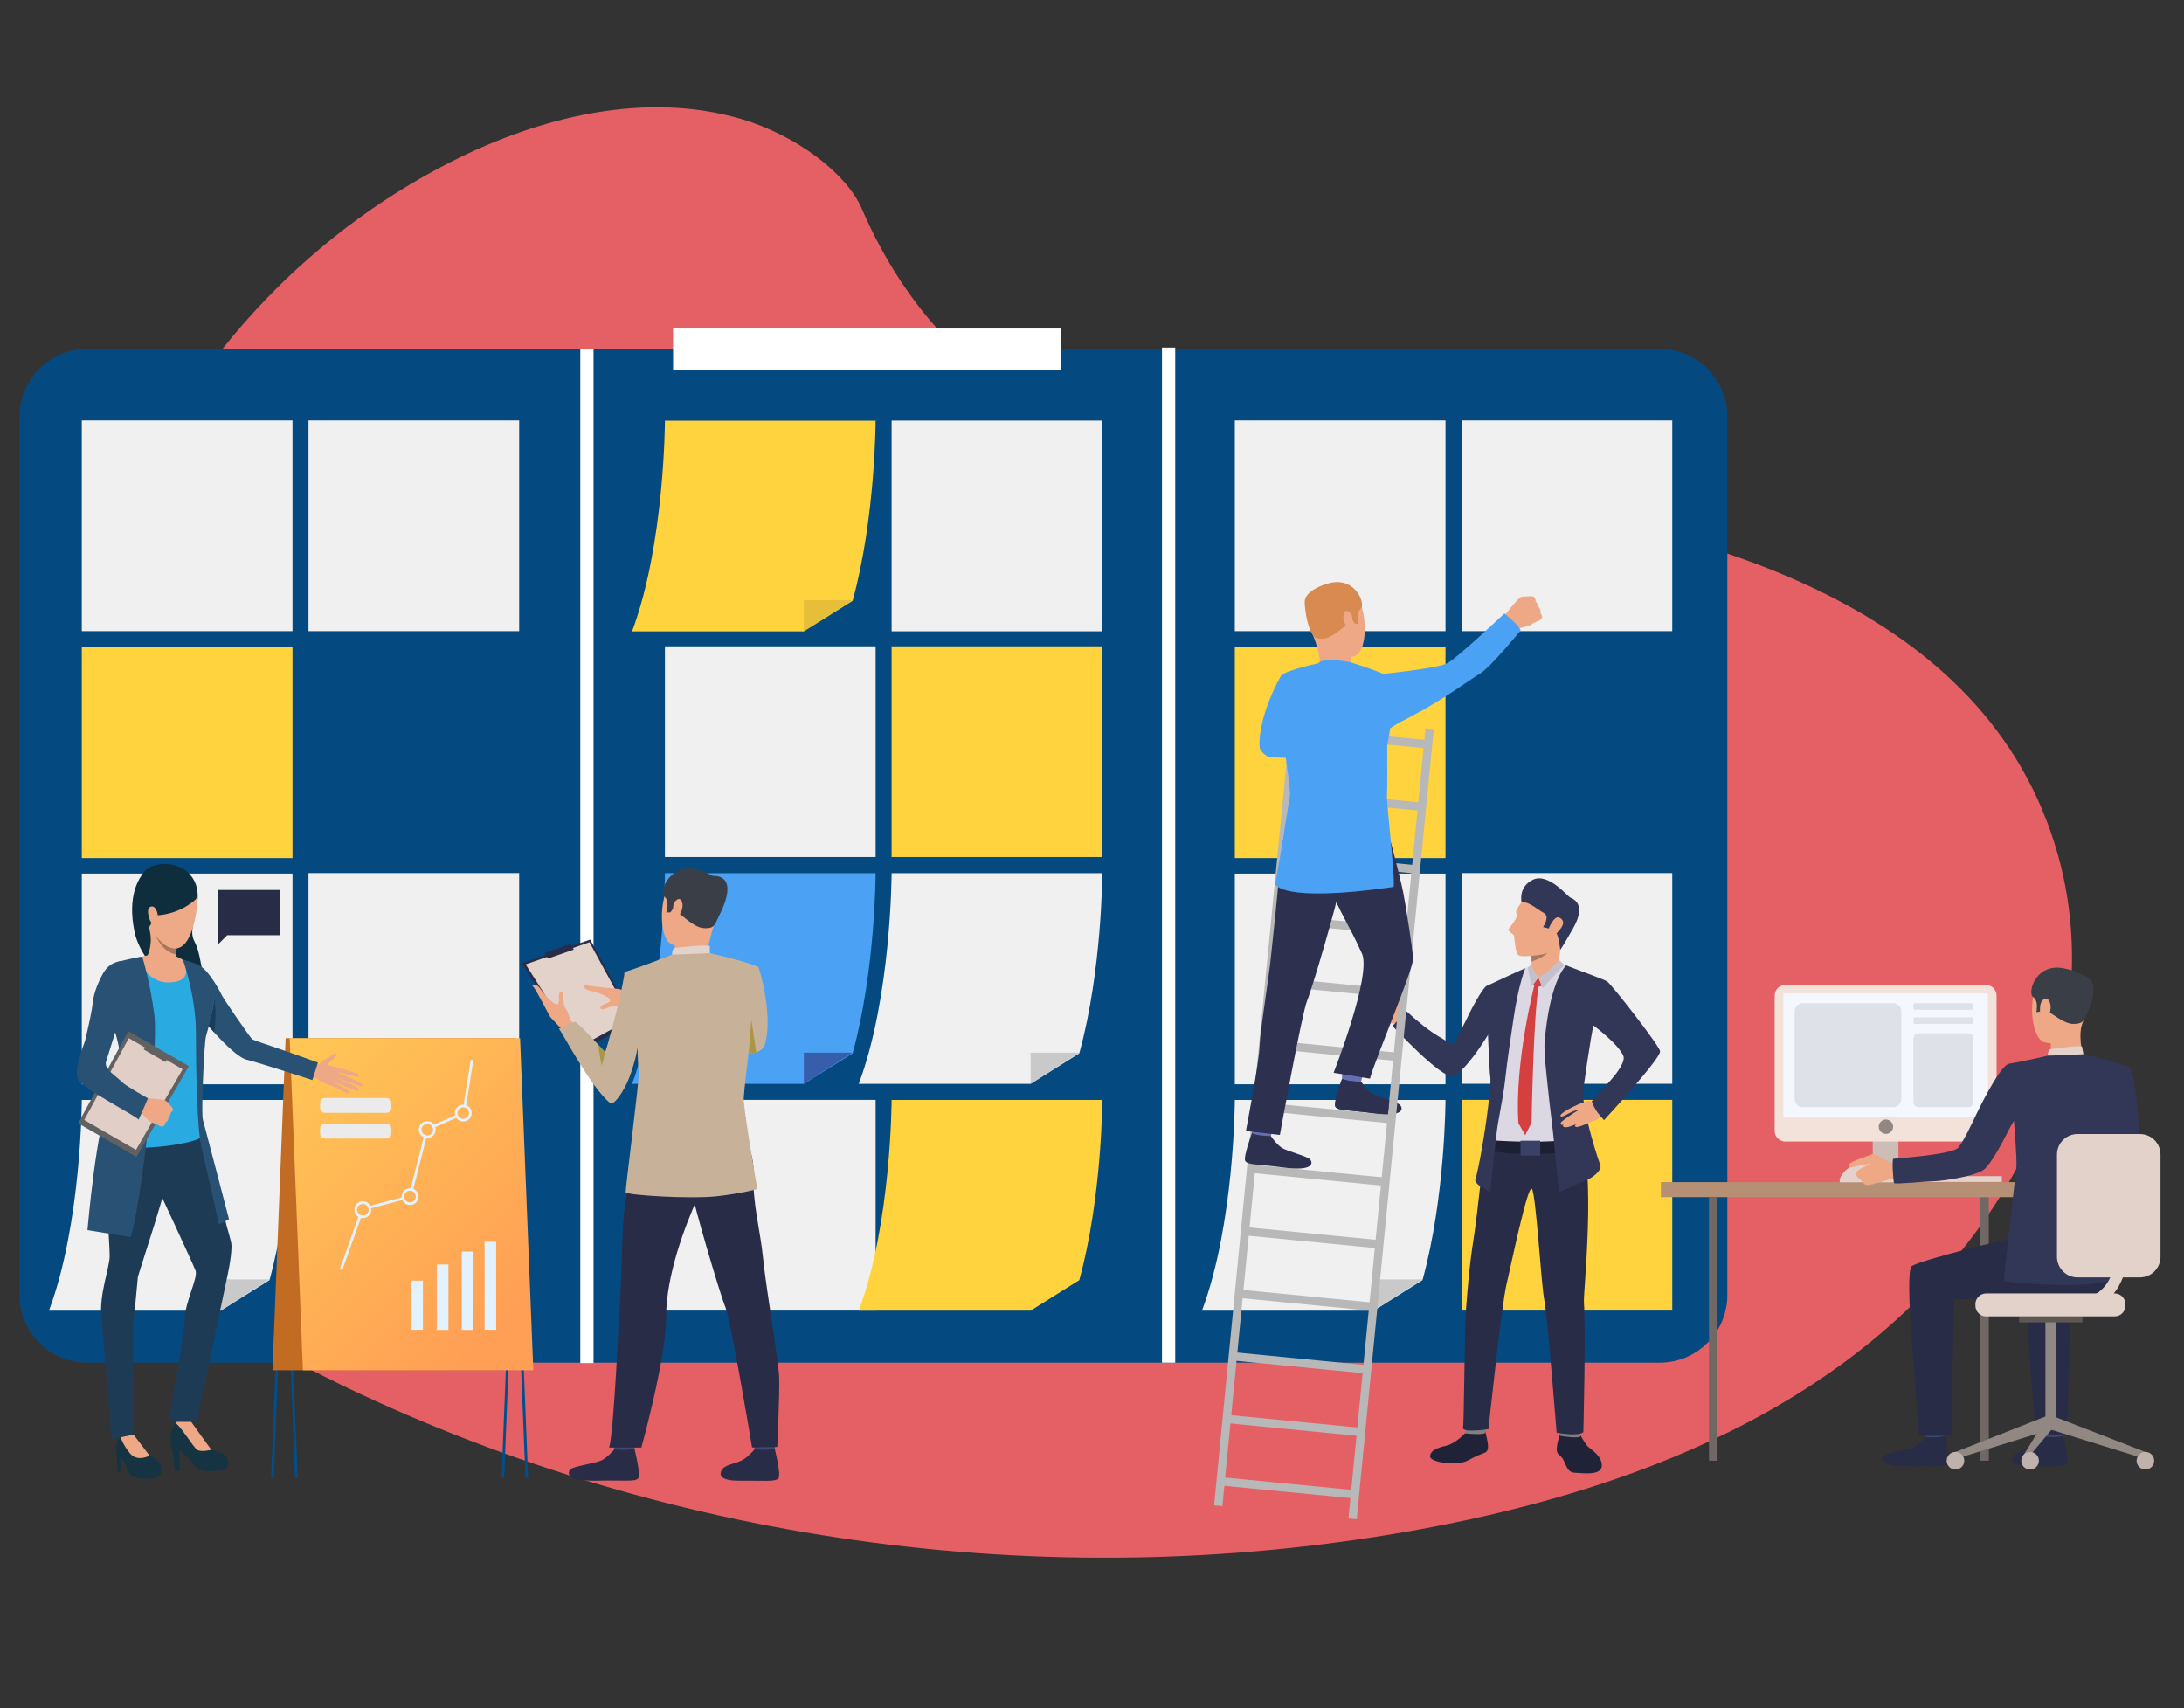 <svg enable-background="new 0 0 2704.5 2115" viewBox="0 0 2704.5 2115" xmlns="http://www.w3.org/2000/svg" xmlns:xlink="http://www.w3.org/1999/xlink"><rect x="0" y="0" width="2704.5" height="2115" fill="#333333" stroke="none"/><linearGradient id="a" gradientUnits="userSpaceOnUse" x1="636.773" x2="251.701" y1="1618.326" y2="1233.254"><stop offset="0" stop-color="#ff9f55"/><stop offset="1" stop-color="#ffd255"/></linearGradient><path d="m1067.2 258.4c53.5 124.3 147.2 228.6 277.5 270.3 146.1 46.8 308.7 65.1 461.7 84.8 304.9 39.2 653.4 135.7 741.4 442.9 41.3 144.2 9.3 299.2-72.1 427.1-156.1 245.1-433.6 357.1-708.9 408.6-452 84.5-929.4 22-1340.3-175.4-143.1-68.8-286.3-162.6-346.3-308.1-52.8-128.1-32-273.4-10.4-410.8 18.7-119.2 37.7-239.4 82-352.1 74.8-190.3 222.8-352.3 407-445.5 110.6-56 240.5-87.5 358.7-53 69 20.3 131.1 67.9 149.7 111.2" fill="#e46064"/><path d="m2055.2 1687.3h-1947.2c-46.3 0-83.8-37.5-83.8-83.8v-1087.6c0-46.3 37.5-83.8 83.8-83.8h1947.2c46.3 0 83.8 37.5 83.8 83.8v1087.6c0 46.3-37.5 83.8-83.8 83.8z" fill="#044a80"/><path d="m101.3 801.6h260.9v260.9h-260.9z" fill="#ffd33d"/><path d="m101.3 520.6h260.9v260.9h-260.9zm280.7 0h260.9v260.9h-260.9zm441.4 279.7h260.9v260.9h-260.9z" fill="#f0f0f0"/><path d="m1104.1 800.3h260.9v260.9h-260.9z" fill="#ffd33d"/><path d="m382 1081.1h260.9v260.9h-260.9z" fill="#f0f0f0"/><path d="m382 1361.9h260.9v260.9h-260.9z" fill="#ffdf69"/><path d="m823.4 1361.9h260.9v260.9h-260.9zm-722.1-280.2h260.9v260.9h-260.9z" fill="#f0f0f0"/><path d="m1365 1361.9s-.2 120.8-28.5 223.2l-60.3 37.8h-212.8c40.4-107.6 40.7-260.9 40.7-260.9h260.9z" fill="#ffd33d"/><path d="m1276.2 1622.8v-38.6h60.4z" fill="#ffd33d" opacity=".1"/><path d="m1084.3 1081.1s-.2 120.8-28.5 223.2l-60.3 37.8h-212.8c40.4-107.6 40.7-260.9 40.7-260.9h260.9z" fill="#4ba2f4"/><path d="m995.4 1342v-38.6h60.4z" fill="#375eab"/><path d="m1104.1 520.8h260.9v260.9h-260.9z" fill="#f0f0f0"/><path d="m1084.3 520.8s-.2 120.8-28.5 223.2l-60.3 37.8h-212.8c40.4-107.6 40.7-260.9 40.7-260.9h260.9z" fill="#ffd33d"/><path d="m995.4 781.7v-38.6h60.4z" opacity=".1"/><path d="m362.2 1361.9s-.2 120.8-28.5 223.2l-60.3 37.8h-212.8c40.4-107.6 40.7-260.9 40.7-260.9h260.9z" fill="#f0f0f0"/><path d="m273.4 1622.8v-38.6h60.3z" fill="#c9c9c9"/><path d="m1529.1 801.6h260.9v260.9h-260.9z" fill="#ffd33d"/><path d="m1529.1 520.6h260.9v260.9h-260.9zm280.8 0h260.9v260.9h-260.9zm0 560.5h260.9v260.9h-260.9z" fill="#f0f0f0"/><path d="m1809.9 1361.9h260.9v260.9h-260.9z" fill="#ffd33d"/><path d="m1529.1 1081.7h260.9v260.9h-260.9zm260.9 280.2s-.2 120.8-28.5 223.2l-60.3 37.8h-212.8c40.4-107.6 40.7-260.9 40.7-260.9h260.9z" fill="#f0f0f0"/><path d="m1701.2 1622.8v-38.6h60.3z" fill="#c9c9c9"/><path d="m1365 1081.1s-.2 120.8-28.5 223.2l-60.3 37.8h-212.8c40.4-107.6 40.7-260.9 40.7-260.9h260.9z" fill="#f0f0f0"/><path d="m1276.2 1342v-38.6h60.4z" fill="#c9c9c9"/><path d="m718.6 431.9h16.4v1255.9h-16.4zm720.3-1.5h16.4v1256.9h-16.4zm-605.4-23.6h480.7v51h-480.7z" fill="#fff"/><path d="m1745.4 1256.6s-8.1-3.2-8.7-8.4c-.5-4.4-4.1-9.8-5.2-11.4-1.5-2.2-3.7-10.7-6.3-8.9s3 14.2 3.7 17-10.4-3.2-13.2-2.6c-2.8.5-10.3 20-2.3 23.2s18.4 1.2 19.7 2c1.3.9 5.8 2.6 5.8 2.6z" fill="#eea886"/><path d="m1956.4 1775.9s5.6 10.4 9.3 14.6c3.7 4.1 17.8 11.6 17.9 23.9.1 13.3-23.8 9.6-33.2 9.2-9.3-.5-10.1-7.6-14-15.2s-7.9-6.3-8.6-12.4 3.8-20.1 3.8-20.1zm-142.3-1.2s-11.5 12.7-23.2 15.4-19.9 6.1-20 13.4 33.6 12.1 47 4.8c20-11 22-7.7 24.2-13.2s-2.7-20.2-2.5-22c.3-2.2-25.5 1.6-25.5 1.6z" fill="#202338"/><path d="m1815.4 1768.6s-1.5 6-1.3 6.1 26.3 3.2 25.6-1.6c-.6-3.9-1.6-8.1-1.6-8.1zm116.6 3.2s-1.1 5.7-.9 5.8 26.5 4.8 26.3.1c-.1-3.8-2.4-8.1-2.4-8.1z" fill="#81807e"/><path d="m1839.2 1411.2s-9.5 91.4-14.4 122.7c-5.8 36.6-7.7 66.8-9.3 85.8-2 23.8-2.4 141-3.8 148s31.5 1.9 31.5 1.9 16.2-153.1 22.2-178.5c5.6-23.6 26.5-125.3 31.6-118.9 5.1 6.5 11.5 118.7 15.3 137.3s15.3 164.5 15.3 164.5 26.2 5.2 33.1-.7c0 0 3.2-125.7.7-160.6-.9-13.3 15.7-159.6-5.6-218.5-11.4-31.1-116.6 17-116.6 17z" fill="#292c47"/><path d="m2015.1 1311c5.5 15.1-45.1 52.9-38.8 54 6.3 1.2 6 13.1 6 13.1s47.7-41.5 46.7-53.8c-.5-6.8-37.9-105.6-43.6-109.6-3.9-2.8-28.3-12.6-41-17.4-5.9-2.2-10.3-3.8-11.2-3.8-2.9-.2-38.6 3.2-38.6 3.2s-5.1 1.8-10.4 4.2c-8.9 4.1-22.9 10.5-32.9 15.3-3.2 1.5-7.3 3.6-10.6 5.4.4 12.1 1.1 25.1 2.2 39.1 0 0 1.9 30.4 2 61.1 1.6 7 1.3 23.1 1.3 23.1.4 15.3-1.3 31-1.7 39.8-.7 13.8-2.6 33.5-2.6 33.5l17.4 7.1 76.1-.7 23.8-6.4s-1.4-61.2-1.1-79c.3-17.1 3.9-61.6 4.6-64.2.1 0 25.7-37.1 52.4 36z" fill="#dbd8e3"/><path d="m1844.3 1411.7s52.3 4.5 98 0v15s-68.2 6.5-100.3-2.9z" fill="#1d2033"/><path d="m1839.9 1221.4c.4 12.3 1 25.6 2 39.8 0 0 1 34.6 3 67.4.7 4.7 1 9.5.6 14.4-.5 6.4-1.2 13.4-2 20.7v.3c-.2 1.7-.4 3.5-.6 5.2v.1c-4.4 36.6-12 78.5-15.9 91.2-.8 2.7 2 5.1 4.1 7l14.3 9s5.9-54.3 7.8-72.7c1.9-17.8 7.8-41.6 10.4-64.8 3.3-29.5 7.8-58.3 10.3-75.5 6.4-44.6 14.9-64.6 14.9-64.6-4 1.3-48.9 22.5-48.9 22.5zm170.2 85.7c6.2 13.6-39.3 55.1-38.8 56.5 3.1 8.2 14.9 23.1 14.9 23.1s70.4-75.7 69.5-85c-.7-6.8-59.7-82.2-65.4-86.3-3.3-2.4-27.7-11-39.7-15.7-2.2-.9-9.3-3.6-11.3-4.3-2.5 2.8-20.4 22-26.6 95-1 12.3 2.2 38.3 4.4 59.6 2.3 22.7 4.9 40.4 6.8 59.4 3.7 37.4 6.4 67.1 6.4 67.1l37.2-16.6c6-3 16.4-10.9 14.2-17.2-8.6-24.1-21.5-69.7-21.5-90.9 0 0 9.8-70.6 13.1-82 .2.2 29.9 22.1 36.8 37.3z" fill="#323657"/><path d="m1929.9 1197.3s.2-12.3 5-37.1c1.3-6.6-38.6 17.5-38.6 17.5s.1 2.3.2 5.5c0 1.7.1 3.5.1 5.4v2c0 1.8-.1 3.4-.3 4.9-.1 1.5-1 4.1-1.3 4.8-1.7 3.7 21.5 6.6 34.9-3z" fill="#eea987"/><path d="m1905.1 1210.2-6.6 8.9s3.9 5.2 10.7 1.4z" fill="#d44040"/><path d="m1900.2 1219.4s-25 96.4-19.9 171.4l8.4 14.8 7.9-15.5s2.2-134.2 9-170.9z" fill="#d44040"/><path d="m1898 1201.9 7.1 8.3s11.3-2.2 14.7-8.1c3.3-6-21.8-.2-21.8-.2z" fill="#eea987"/><path d="m1896.4 1194.7s.8 6.3 8.7 15.5l-8.6 11.5-4.6-23.9z" fill="#c4c1cc"/><path d="m1930.6 1188.7s-14 17-25.5 21.5l5.3 13.2 26.7-28.7z" fill="#c4c1cc"/><path d="m1724.3 1270.3s60.5 65.7 74.8 62.2c6.6-1.6 16.6-13 24.9-23.7 2.7-3.5 5.4-7.2 7.9-10.9 10.1-14.6 18.1-28.7 18.1-28.7s30-35.1 5.9-50.8c0 0-10.1-1-15.9 3.2-5.3 3.9-18.3 28.6-20.4 33.2s-18.4 36.9-20 37.8c-1.5 1-17.6-8.7-26.2-14.5-13.9-9.3-31.3-25.6-31.3-25.6z" fill="#323657"/><path d="m1882.8 1412.5h24.4v18.5h-24.4z" fill="#3a4066" transform="matrix(-1 0 0 -1 3790.07 2843.46)"/><path d="m1896.6 1188.6v2c22.8-7.6 27.2-19.1 27.2-19.1-7.1 5-27.2 11.7-27.2 11.7z" fill="#a77860"/><path d="m1979.6 1363.4s-2.2 1.8-4.4 1.8c-3.9 0-8.4-4.3-12.6-.4-4.1 3.9 4.6 20.4 7.7 22.4 3.1 1.9 10.2-1.5 17.8-10.7 7.6-9.3-8.5-13.1-8.5-13.1z" fill="#eea886"/><path d="m1964.2 1363.7s-8 2.7-16.5 6.9c-7.5 3.6-16.2 9.2-15.3 11.1 1.4 2.9 8-2.5 15.6-5.6 7-2.9 6.1-1.1 6.1-1.1s.2-.5-6.8 4.1c-7.6 5-15.5 10.6-14.8 12.2.9 1.9 1.1 2.1 4.2.8-1.6 1.2-1.5 1.8-1.1 2.5 2.2 3.7 14.5-1.8 19.3-4.1-3.7 1.7-6.3 3.4-3.5 4.8 3.2 1.6 20.2-7 26.6-9.5 7-2.9-13.8-22.1-13.8-22.1z" fill="#eea886"/><path d="m1971.4 1363.7s1.7 10.1 14.9 23.1c0 0 30.3-33.4 35.7-39.6l-23.7-13.7z" fill="#323657"/><path d="m1886.7 1114.3s-12.3 13.7-8.6 17.2c3 2.9-8.3 16.5-9.9 18.8s5.3 5.9 6.4 7.9c1.2 2 1 23.1 6.8 25.2 5.9 2 35.2-.9 44.4-6.8s23.5-39.1 22.1-54.9c-1.3-15.9-39.6-31.4-61.2-7.4z" fill="#eea886"/><path d="m1884.2 1117.3s-4.6-19.1 14.2-28 42.6 20.3 45.7 21.9 21.4 7.3 4.2 37.8c-14.8 26.1-16.2 27-16.2 27s-2.1-17.7-5-21c-4.4-5.1-16.3-7-16.3-7s9.1-13.4.9-17.6-17.9-14.3-27.5-13.1z" fill="#323657"/><path d="m1922.1 1141.7c1.3-1.8 5.8-10 12.1-3.1s-9.8 20.4-11.2 20.3c-1.3 0-11.4-1.6-.9-17.2z" fill="#eea886"/><path d="m1689.1 1324.8s-3.7 14.4-4.2 16.5c-.5 2.2-23-3.8-23-3.8v-17.6c.1 0 24.6 2.5 27.2 4.9z" fill="#666fb3"/><path d="m1685.4 1339.5s6.3 9.6 12.9 14.2 32.1 10.5 35.8 14.9c2.7 3.2 6.4 15.3-34.5 9.7-29.1-3.9-43.4-2.9-46-8s8.3-34.4 8.3-34.4 6.3 3.4 23.5 3.6z" fill="#2d314f"/><g fill="#b8b8b8"><path d="m1231.2 1385.6h983.2v10.3h-983.2z" transform="matrix(.097 -.995 .995 .097 171.735 2970.825)"/><path d="m1064.8 1369.5h983.2v10.3h-983.2z" transform="matrix(.097 -.995 .995 .097 37.518 2790.623)"/><path d="m1680.1 829h10.3v167.2h-10.3z" transform="matrix(.097 -.995 .995 .097 614.315 2501.933)"/><path d="m1672.6 906.4h10.3v167.2h-10.3z" transform="matrix(.097 -.995 .995 .097 530.376 2564.267)"/><path d="m1665.1 983.7h10.3v167.2h-10.3z" transform="matrix(.097 -.995 .995 .097 446.717 2626.799)"/><path d="m1657.6 1061.1h10.3v167.2h-10.3z" transform="matrix(.097 -.995 .995 .097 362.916 2689.233)"/><path d="m1650.1 1138.5h10.3v167.2h-10.3z" transform="matrix(.097 -.995 .995 .097 278.955 2751.522)"/><path d="m1642.6 1215.9h10.3v167.2h-10.3z" transform="matrix(.097 -.995 .995 .097 195.317 2814.101)"/><path d="m1635.1 1293.2h10.3v167.2h-10.3z" transform="matrix(.097 -.995 .995 .097 111.359 2876.374)"/><path d="m1627.6 1370.6h10.3v167.2h-10.3z" transform="matrix(.097 -.995 .995 .097 27.585 2938.828)"/><path d="m1620.1 1448h10.3v167.2h-10.3z" transform="matrix(.097 -.995 .995 .097 -56.214 3001.255)"/><path d="m1612.6 1525.4h10.3v167.2h-10.3z" transform="matrix(.097 -.995 .995 .097 -140.011 3063.683)"/><path d="m1605 1602.8h10.3v167.2h-10.3z" transform="matrix(.097 -.995 .995 .097 -223.81 3126.111)"/><path d="m1597.5 1680.1h10.3v167.2h-10.3z" transform="matrix(.097 -.995 .995 .097 -307.483 3188.706)"/><path d="m1590 1757.5h10.3v167.2h-10.3z" transform="matrix(.097 -.995 .995 .097 -391.43 3250.929)"/></g><path d="m1909.3 765.3s-2.1 2.6-3.6 3.3c0 0-2.8 1.1-4.8 1.9-.6.3-1.2.5-1.5.7-1.4.8-4.1 3.1-8 4.2-3.8 1.1-21.2 5.1-21.2 5.1l-4-10.3-2.9-8.3s16.1-20.9 19.6-22.3c.3-.1.7-.3 1-.4 3.1-.9 5.7-.4 7.4-.7.6-.1 6.7-.8 8.1.5 1.8 1.8 2.4 3.8 2.1 5.5 0 0 3.5 3.6 3.7 7 0 0 3.3 3.3 2.4 7.5-.1.1 2.9 3.8 1.7 6.3z" fill="#eea886"/><path d="m1722.8 900.7c4-2.6 9.2-6.1 27.2-15.1 33.5-16.8 74.9-47.2 82.7-51.5 12.1-6.7 50.3-53.4 50.3-53.4-2-7-20.1-21.1-20.1-21.1s-57.9 54.9-70.6 61.6c-10.9 5.8-64.7 11.7-79.5 13.2-2.4.2-3.8.4-3.8.4-15.3 21 5.2 71.4 13.8 65.9z" fill="#4ba2f4"/><path d="m1716.9 1022.3s16.4 60.9 20.7 82.6c3.8 19 11.3 69.4 12.4 81.5 1.1 12-48.4 128.2-53.5 149.2l-45.1-7.2s47.5-120.9 35.1-147.8c-18.4-40-20.8-38.8-35.4-71.7-14.5-32.9-47.8-33.7-56.7-94.8.1-.1 110.4-11.2 122.5 8.2z" fill="#2d314f"/><path d="m1636.8 726.6s29.9-11.2 43.7 11.6 12.5 68.4-2.6 74-37.7 2.7-45.5-11.6c-7.7-14.3-14.7-34.9-14.4-48.6.4-13.8 10.9-21.4 18.8-25.4z" fill="#eea886"/><path d="m1672.9 810.8s-1.2 7.8.8 11.7-37.6 4-37.6 4-3.2-21-9.3-38.8c-6.2-17.8 46.1 23.1 46.1 23.1z" fill="#eea886"/><path d="m1626.7 787.7s2.7 4.5 13.9 2.8c11.2-1.8 24.8-16.6 29.5-18.2s4.7-4.4 4.7-4.4l2.9 4.3 5 .3s-4.5-13.3 2.3-18.7-7.1-43-42.9-30.5c0 0-27.5 7.6-26.5 23.2.9 15.6 4.9 33.4 11.1 41.2z" fill="#d88a51"/><path d="m1674 762.1c-.6-2.6-7.3-10.1-9.9-2.1s3.9 18.8 7.4 17.9c3.7-.9 4.1-9.1 2.5-15.8z" fill="#eea886"/><path d="m1559.9 925.2c.3 3.9 4.8 8.2 7.9 10.3 2 1.3 4.3 2.2 6.8 2.2l1.8.1 31.1 1.1s23.1-74.7-20.2-103.2c-1.4 0-30.4 53.5-27.4 89.5z" fill="#4ba2f4"/><path d="m1653.7 1370.3c2.6 5.1 16.9 4.1 46 8 7.9 1.1 14.2 1.5 19.1 1.4l1.7-17.5c-8.5-3-18.4-6-22.1-8.6-6.6-4.6-12.9-14.2-12.9-14.2-17.3-.2-23.5-3.5-23.5-3.5s-10.9 29.4-8.3 34.4z" fill="#2d314f"/><path d="m1672.9 820.2s-24.4-5.7-38.2-1l-2.1 1.9s-4.2 8 11.6 8.7 40.5 1.8 28.7-9.6z" fill="#4ba2f4"/><path d="m1577.5 1392s-3.7 14.4-4.2 16.5c-.5 2.2-23-3.8-23-3.8v-17.6c.1 0 24.6 2.5 27.2 4.9z" fill="#666fb3"/><path d="m1594.5 1014s-8.2 33.9-10.6 67.8c-2.2 31.3-6.3 65.7-9.6 98.5-3.6 36.5-14 95.6-14.5 115.2-.5 19.5-17 105-17 105l42.1 4.8s27.3-151 33.8-166.4 38.5-125.5 39.6-137.8c1-12.3-63.8-87.1-63.8-87.1zm-20.7 392.7s6.3 9.6 12.9 14.2 32.1 10.5 35.8 14.9c2.7 3.2 6.4 15.3-34.5 9.7-29.1-3.9-43.4-2.9-46-8s8.3-34.4 8.3-34.4 6.3 3.4 23.5 3.6z" fill="#2d314f"/><path d="m1725.4 1098.3c3.6-.5-8.9-107.4-7.9-114.1.6-4.5.5-39.2.3-60.8l3.9-21.9c2.2-1.6 5.1-3.4 8.6-5.4 5.4-3.1 12.2-6.7 19.8-10.5-.9-5.2-1.5-9.3-1.7-11.6-1.9-19.2-14.8-29.4-22.1-33.7-3-1.8-5-2.5-5-2.5-2.8-1.2-5.5-2.3-8.2-3.4-17.7-7.3-40.1-14.1-40.1-14.1h-36s-27.4 5.5-43.8 12.2c-2.1.9-4.1 2-5.9 3.2l4.9 102.7v.2c2.2 14.4 4.5 31.5 5.3 43.4.3 4.9-5.3 31.1-8.2 55.1l-10.2 57.5s5.9 23.8 146.3 3.7z" fill="#4ba2f4"/><path d="m368.6 1829.7-16.3-409.4h282.1l16.3 409.6 3.3-.2-16.5-412.7h-288.5l16.4 412.9z" fill="#004e8c"/><path d="m355.3 1420.3h282.1l-16.3 409.4 3.2.2 16.4-412.9h-288.5l-16.5 412.7 3.3.2z" fill="#004e8c"/><path d="m622.7 1696.7h-285.3l16.3-411.2h285.4z" fill="#c26c23"/><path d="m375.1 1696.7h285.3l-16.4-411.2h-285.3z" fill="url(#a)"/><path d="m600.1 1537.5h14.3v109.1h-14.3zm-28.3 12.3h14.3v96.9h-14.3zm-30.8 15.9h14.3v81h-14.3zm-31.6 20h14.3v60.9h-14.3zm-85.6-12.9-3.1-1.1 27-75.9 58.7-15.5 21.1-83.3 45.2-19.9 10.2-64.8 3.2.5-10.4 66.6-45.4 20-21.2 83.6-58.8 15.6z" fill="#e3f2ff"/><path d="m514.6 1476.1c3.1 3.8 2.5 9.3-1.2 12.4-3.8 3.1-9.3 2.5-12.4-1.2-3.1-3.8-2.5-9.3 1.2-12.4s9.3-2.6 12.4 1.2z" fill="#ffb255"/><path d="m514.4 1489.8c-4.5 3.6-11.1 3-14.7-1.5s-3-11.1 1.5-14.7 11.1-3 14.7 1.5c3.6 4.4 2.9 11-1.5 14.7zm-11.2-13.7c-3.1 2.5-3.5 7-1 10.1s7 3.5 10.1 1 3.5-7 1-10.1c-2.5-3-7-3.5-10.1-1z" fill="#e3f2ff"/><path d="m535.9 1393.2c3.1 3.8 2.5 9.3-1.2 12.4-3.8 3.1-9.3 2.5-12.4-1.2-3.1-3.8-2.5-9.3 1.2-12.4 3.8-3.2 9.3-2.6 12.4 1.2z" fill="#ffb555"/><path d="m535.7 1406.8c-4.5 3.6-11.1 3-14.7-1.5s-3-11.1 1.5-14.7 11.1-3 14.7 1.5 3 11.1-1.5 14.7zm-11.1-13.6c-3.1 2.5-3.5 7-1 10.1s7 3.5 10.1 1 3.5-7 1-10.1c-2.6-3-7.1-3.5-10.1-1z" fill="#e3f2ff"/><path d="m580.5 1372.6c3.1 3.8 2.5 9.3-1.2 12.4-3.8 3.1-9.3 2.5-12.4-1.2-3.1-3.8-2.5-9.3 1.2-12.4 3.8-3.1 9.3-2.5 12.4 1.2z" fill="#ffb555"/><path d="m580.3 1386.3c-4.5 3.6-11.1 3-14.7-1.5s-3-11.1 1.5-14.7 11.1-3 14.7 1.5c3.6 4.4 2.9 11-1.5 14.7zm-11.2-13.6c-3.1 2.5-3.5 7-1 10.1s7 3.5 10.1 1 3.5-7 1-10.1-7-3.5-10.1-1z" fill="#e3f2ff"/><path d="m456.1 1492.4c3.1 3.8 2.5 9.3-1.2 12.4-3.8 3.1-9.3 2.5-12.4-1.2-3.1-3.8-2.5-9.3 1.2-12.4 3.8-3.1 9.4-2.6 12.4 1.2z" fill="#ffb455"/><path d="m455.9 1506c-4.5 3.6-11.1 3-14.7-1.5s-3-11.1 1.5-14.7 11.1-3 14.7 1.5c3.7 4.5 3 11.1-1.5 14.7zm-11.1-13.6c-3.1 2.5-3.5 7-1 10.1s7 3.5 10.1 1 3.5-7 1-10.1c-2.5-3-7-3.5-10.1-1z" fill="#e3f2ff"/><path d="m478.6 1409.8h-76.2c-3.3 0-6-2.7-6-6v-6.3c0-3.3 2.7-6 6-6h76.2c3.3 0 6 2.7 6 6v6.3c0 3.3-2.7 6-6 6zm0-31.9h-76.2c-3.3 0-6-2.7-6-6v-6.3c0-3.3 2.7-6 6-6h76.2c3.3 0 6 2.7 6 6v6.3c0 3.3-2.7 6-6 6z" fill="#ebebeb"/><path d="m225.7 1075.2s24.2 11.8 18.2 44-8.6 36.5-1.9 49.1 14.6 66.2 8.6 76.4-74.5-44.7-84-90.7 6-66.5 11.5-74.1c5.4-7.7 26.2-15.6 47.6-4.7z" fill="#0e2d3d"/><path d="m346.9 1102h-77.4v67.9l11.9-11.9h65.5z" fill="#292c47"/><path d="m216.6 1821.7h5.5v-25.8s10.7 7.2 17.5 17.1c6.7 9.9 16 9.1 30.1 8.4 14.1-.6 13.5-6.3 12.2-14.3s-15.6-10.5-20.2-11.8-15.2-19.4-18.5-23.8c-4.6-6-7.1-11.8-7.1-11.8s-2.6-10.7-15.7 0-9.3 31.4-7.8 33.3c1.4 1.8 4 28.7 4 28.7z" fill="#163342"/><path d="m244.2 1795.2c4.8 3.2 17.5 0 17.5 0-3.6-4.6-25.6-35.6-25.6-35.6-13.4-7.8-18.7 2.9-18.7 2.9 5.4 1.7 21.9 29.6 26.8 32.7zm140.9-476.6s8.8 1.7 11.8-2.4c2.5-3.5 8.4-6.2 10.2-7 2.4-1.1 8.5-7.3 9.9-4.3s-9.5 10.6-11.5 12.7 10.8 3 13 5-.5 23-9.2 21.4-16.9-9.1-18.4-9.1c-1.6 0-6.4-.9-6.4-.9z" fill="#eea886"/><path d="m416.4 1321.6s26.2 6.8 27.6 8.7.9 3.3-1.6 2.8-25.5-5.8-25.5-5.8 29.7 13.2 31.2 14.6c.9.8.1 3.5-1.2 3.4-1.4-.2-31.5-11.6-31.5-11.6s27.7 12.4 28.6 13.9c.8 1.3-.5 3.7-2.6 2.9s-28.5-10.8-28.5-10.8 19.6 10.3 19.6 12c0 1-.5 3.4-5.5.6s-17.4-8.2-17.4-8.2z" fill="#eea886"/><path d="m145.6 1823.5h3.4v-19s6 6.2 8.7 15.2c2.7 9.1 12.5 11.7 27.5 11.3s15.2-6.3 13.9-15.2-13.9-13.5-13.9-13.5c-5.7-5.1-19.8-26-19.8-26s-9.1-2.4-16.2 3.3-4.9 18.7-4.7 22.1 1.1 21.8 1.1 21.8z" fill="#163342"/><path d="m155.9 1371.7s-17.8 23.2-22.7 50.7c-4.8 27.5 2.9 119.8 2.6 133.4-.2 13.6-12.9 47.4-10.3 73 2.5 25.6 12.5 153 12.5 153l27.3-5.4s-1.6-129.9 0-140.7c1.6-10.7 4.8-49.9 5.4-54.3s40.1-120.6 40.1-140.4c.1-19.9-11.9-101.6-54.9-69.3z" fill="#1d3b54"/><path d="m245.4 1380.8s29.3 111.8 32.8 127.3 8.5 28.3 8.5 34.8c0 15.3-5.7 39.8-5.7 39.8l-37.2 177.9h-35.4s19.7-106.7 20.3-127.6c.5-20.9 16.6-50.6 13.5-59.5-3.2-8.8-50.9-110.9-50.9-110.9s-36.1-114.3 54.1-81.8z" fill="#1d3b54"/><path d="m185.2 1802.4-19.8-26-16.2 3.3s4.4 11.6 12.2 20.4c9.3 10.4 23.8 2.3 23.8 2.3z" fill="#eea886"/><path d="m233.4 1190.8s12.1 1.1 21.2 10.9 17.7 25.4 20.1 30.6 35.9 53.5 37.6 54.6 18.6 6.7 29.7 10.5c17.2 5.8 51.7 18.3 51.7 18.3l-6.9 21.7s-64.9-21.2-81.2-25.2c-19.9-4.9-65.6-63.6-65.6-63.6s-34-40-6.6-57.8z" fill="#285173"/><path d="m212.3 1182.3s15.6 7.4 21.1 8.5c5.4 1.1 26.5 28.5 30.2 38.5s0 25-7.6 42.6-.4 23.5-3.9 41.1-2.4 83.4-1.7 93.2-101.7 24.6-121.9 6.8c0 0 13.7-59.3 29.9-76.3 3.5-3.7 3.1-28.1.7-34.1-2.4-6.1-29.3-51.5-29.3-51.5s-2-46.1 9.8-55.2c10.2-7.9 38-10.8 43-12.5 4.9-1.8 19.5-2.6 29.7-1.1z" fill="#29abe2"/><path d="m219.7 1164.3s-.5 4.3-1 10.1c-.2 2.3-.4 4.8-.6 7.4-.6 7.8-1.1 16.2-.8 20.5 0 0-16.3 16.3-34.7-19 0 0 7.8-14.6 1.9-34.4s35.2 15.4 35.2 15.4z" fill="#eea886"/><path d="m265.2 1278.3s3.9-26-.2-41.8c0 0 0 13.6-7.5 32.9z" fill="#183c59"/><path d="m170 1185.8s11.2 33 41.9 30.6 14.6-27.9 14.6-27.9-7.7-4.4-9.8-4.8c-2.2-.4-33.9-.8-33.9-.8z" fill="#eea886"/><path d="m226.5 1188.5s16.1 44.5 16.1 89.8 1.3 119.2 6.9 142.5 21.6 95.4 21.6 95.4l12.5-6.5s-30.1-115.1-32.4-123.4 1.7-96 3.9-103.3 11.3-40 9.9-49.1c-1.8-11.4-12.5-28.3-29.8-42.9zm-50.4-4.1s10 32 15.1 73-15.5 231.2-29.4 274.4l-53.5-8.6s11.5-134.5 27.2-158.9c15.6-24.5 20.6-46.1 3.7-97.2s7.4-76.4 7.4-76.4 24.8-5.8 29.5-6.3z" fill="#285173"/><path d="m233.9 1320.1-64.9 112.5-72.2-41.7 62.1-114.1z" fill="#616161"/><path d="m226.1 1324-57.7 99.8-64.1-37 55.2-101.3z" fill="#e0cec7"/><path d="m204.8 1315 4-7-25.9-15-5 6.5z" fill="#616161"/><path d="m201.7 1394.8s-3 0-4.2-.6c0 0-2.3-1.3-3.9-2.2-.5-.3-1-.5-1.3-.6-1.3-.5-4.4-1.1-7.2-3.1-2.9-2-13-13.8-13-13.8l4.8-7.3 3.5-7.5s21.3 1.4 24.2 2.9c.3.2.6.3.8.5 2.3 1.5 3.4 3.7 4.5 4.6.4.4 4.3 4.1 4.1 5.7-.2 2.2-1.2 3.7-2.6 4.4 0 0-.6 4.3-2.7 6.4 0 0-.4 4-3.8 5.8 0 .2-.8 4.2-3.2 4.8z" fill="#eea886"/><path d="m157.7 1190.8s-19.7-5.6-31 16.1-11.2 31-12.8 41.6c-1.4 10-7.9 37.4-8.5 40.2-.7 2.8-15.2 36.5-8.5 48.3s75 46.7 74.5 49.3c-.4 2.6 11.8-26.3 11.8-26.3s-27.6-15.4-32.1-20.1c-7.3-7.7-22.8-16-19.7-25.5 3.7-11.2 15-49.1 17.6-54.6 2.6-5.7 25.3-61.9 8.7-69z" fill="#285173"/><path d="m222.2 1078.7s35.1 11 16 71.6-67-7-62-43.9c5.1-36.9 46-27.7 46-27.7z" fill="#eea987"/><path d="m241.8 1114.1s-17.4 17.1-46.6 19.3c0 0-11.2 13.2-12.1 18.3 0 0-26-44.4 6-71 32-26.7 64.5 22.4 52.7 33.4z" fill="#0e2d3d"/><path d="m195.5 1134.5c-.2-4.4-2.9-14.4-9.5-11.6s.4 23.2 4.7 22c.1 0 5.4.1 4.8-10.4z" fill="#eea987"/><path d="m218.7 1174.4c-.2 2.3-.4 4.8-.6 7.4 0 0-15.5-.9-25.8-24 .6 1.1 12 17.8 26.4 16.6z" fill="#a77860"/><path d="m2358.1 1456.5h120.9v7.2h-120.9z" fill="#e2d2ca" transform="matrix(-1 0 0 -1 4837.056 2920.08)"/><path d="m2452.2 1482.3h10.6v326.4h-10.6z" fill="#706865"/><path d="m2293 1454.4h84v10.2h-84z" fill="#ccbdb7" transform="matrix(-1 0 0 -1 4669.96 2919.082)"/><path d="m2319.1 1367h31.8v96.7h-31.8z" fill="#ccbdb7" transform="matrix(-1 0 0 -1 4669.958 2830.596)"/><path d="m2056.7 1463.7h465.6v18.6h-465.6z" fill="#b59074" transform="matrix(-1 0 0 -1 4579.074 2946.054)"/><path d="m2611.7 1351.4s5.1 71.4-8.9 80c-8.7 5.4-43.6 23.4-42.6 26.8s19.7 30.1 19.7 30.1 66.9-44.1 69.1-58c2.1-13.6-3.3-104.6-12.5-108.8-6.9-3.1-10.5-.5-19.2 5.9-12.1 9.1-5.6 24-5.6 24z" fill="#323657"/><path d="m2489.7 1371.8-5.9-2.2s7.4-17.3 10.6-16.9c3.7.5 8.3 1.7 8.3 1.7z" fill="#ead8cf"/><path d="m2488.4 1374.8c.8-.6 12.5-23.2 12.5-23.2l25.2 3.4-13.6 26.8z" fill="#da9b5b"/><path d="m2529.3 1764.1s2.1 14.5 2.3 16.6c.3 2.2 23.2-1.3 23.2-1.3l1.9-17.2c0 .1-24.5-.1-27.4 1.9z" fill="#424773"/><path d="m2531.4 1778.9s-7.3 8.7-14.3 12.5-18 5.3-22.2 9.2c-3 2.8-10.9 15 18.2 14.8s43.2 1.7 46.3-3-4.5-34.5-4.5-34.5-6.8 2.5-23.5 1z" fill="#292c47"/><path d="m2382.6 1764.3s2.1 14.5 2.3 16.6c.3 2.2 23.2-1.3 23.2-1.3l1.9-17.2s-24.5-.2-27.4 1.9z" fill="#424773"/><path d="m2384.7 1779.1s-7.3 8.7-14.3 12.5-32.8 6.9-37 10.8c-3 2.8-8 14.3 33 13.2 29.1-.8 43.2 1.7 46.3-3s-4.5-34.5-4.5-34.5-6.4 2.6-23.5 1zm218.5-264.6s-83.3 14.1-102.1 17c-18.8 3-120.8 28.3-133.5 36.1-10.1 6.2 5.3 153.9 8.9 210.3h40.2l2.9-169.1c48.2 1.2 82.6-11.3 117.7-5.9 35.1 5.3 64.3 12.9 86.6-17 .1 0 .9-64.8-20.7-71.4z" fill="#292c47"/><path d="m2521.1 1778.1 39.1-2.4 3.8-166.9c20.7.5 27.9-.8 44.6-2.8l31.6-73.4c-27.7 5.5-116.4 27.9-128.2 35.1-10.1 6.1 5.5 154 9.1 210.4z" fill="#292c47"/><path d="m2564.9 1202.5s-30.5-8.4-42.2 15.3c-11.6 23.7-6.4 68.6 9 72.8s37.5-.6 43.9-15.4c6.4-14.7 11.5-35.7 9.9-49.3-1.5-13.6-12.5-20.2-20.6-23.4z" fill="#eea886"/><path d="m2539.7 1285.8s.3 18-1.7 21.9c-2 3.8 42.5 2.9 42.5 2.9s-7-21.6-3-40.1c4-18.3-37.8 15.3-37.8 15.3z" fill="#eea886"/><path d="m2579.9 1263.7s-2.4 4.8-13.9 4.1c-11.5-.8-26.7-14.7-31.6-15.9s-5.2-4-5.2-4l-2.6 4.6-5 .8s3.4-13.9-4-18.8 3.3-44.4 40.9-34.9c0 0 28.7 5.2 29 21.2.5 15.9-2 34.4-7.6 42.9z" fill="#3a3f47"/><path d="m2535.7 1307.2s.1-7.3 3.5-8c3.3-.7 35-5.1 39-3.4l1.8 9.7c0-.1-7.9 4.8-44.3 1.7z" fill="#e2d2ca"/><path d="m2526.6 1244.5c.9-6 7.7-12.9 11.6-3.6 3.9 9.4-2.6 23-7 22.3-4.5-.7-5.8-10.5-4.6-18.7z" fill="#eea886"/><path d="m2403.2 1393.9c-.2.1-.2.1 0 0z" fill="#323657"/><path d="m2573.8 1206.8s37.2-1.8 6.5 56.3z" fill="#3a3f47"/><path d="m2656.7 1797.9-2.8 7.8-116.9-36.3 5.6-15.8z" fill="#918783"/><path d="m2533 1636.7h13.3v127.2h-13.3z" fill="#918783" transform="matrix(-1 0 0 -1 5079.196 3400.58)"/><path d="m2500.4 1630h78.4v7.5h-78.4z" fill="#5e5854" transform="matrix(-1 0 0 -1 5079.194 3267.4)"/><path d="m2421.5 1797.9 2.7 7.8 117-36.3-5.1-16.7z" fill="#918783"/><path d="m2503.9 1804.8v9.1l37.3-44.5-5.1-16.7z" fill="#918783"/><circle cx="2421.5" cy="1808.7" fill="#bfb2ac" r="10.9"/><circle cx="2513.9" cy="1808.7" fill="#bfb2ac" r="10.9"/><circle cx="2656.7" cy="1808.7" fill="#bfb2ac" r="10.9"/><path d="m2459.4 1630h159.3c7.3 0 13.2-5.9 13.2-13.2v-2c0-7.3-5.9-13.2-13.2-13.2h-159.3c-7.3 0-13.2 5.9-13.2 13.2v2c0 7.2 5.9 13.2 13.2 13.2z" fill="#e2d2ca"/><path d="m2116.3 1482.3h10.6v326.4h-10.6z" fill="#706865" transform="matrix(-1 0 0 -1 4243.186 3291.004)"/><path d="m2210.8 1413.5h248.4c7.3 0 13.2-5.9 13.2-13.2v-167.5c0-7.3-5.9-13.2-13.2-13.2h-248.4c-7.3 0-13.2 5.9-13.2 13.2v167.5c0 7.3 5.9 13.2 13.2 13.2z" fill="#f2e2d9"/><path d="m2208.3 1230.2h253.3v153h-253.3z" fill="#f5f7ff" transform="matrix(-1 0 0 -1 4669.96 2613.306)"/><circle cx="2335" cy="1395.4" fill="#918681" r="8.9" transform="matrix(1 -.012 .012 1 -16.346 27.728)"/><path d="m2278.1 1464v-3.4s4.8-21.5 39.2-21.5c34.3 0 33.6 24.9 33.6 24.9z" fill="#e2d2ca"/><path d="m2351.3 1442.3s-7.5-.6-10.2-2.2-19.1-12.6-22.9-10.9c-3.8 1.8-29.4 9.6-28.5 13.3s3.2 3.4 5.1 2.7c1.8-.7 20.3-4.6 22-3.9 0 0-18.2 6.6-18.3 11.5-.1 4.8 3.8 6 5.5 7.9 1.7 1.8 3.8 6.4 8.5 6.7s27.6-7.6 32.3-8 13.4.3 14-.5c.6-.7-7.5-16.6-7.5-16.6z" fill="#eea886"/><path d="m2486.9 1317.4c23.8-4.2 48.8-10.2 48.8-10.2l44.3-1.8s40.6 8.9 56.6 16.2c1.5.7 1.5 36.2 5.7 45.6l-13.3 28s-7.7 55.4-9.2 80.1c-.7 11.3 2.1 109.4 2.1 109.4s-4 2-34.2 5.3-105.7-1.2-106.1-4.8c-.5-3.6 14.6-132.8 15.3-139.5 1-10.3-3-57.7-3-57.7-5.7 7.6-20.2 42.2-35.3 58.6-8.9 9.7-52.9 15.6-61.2 15.9-18.1.6-51 4.2-52 2.4-.8-1.1-2.9-29.3-.8-30 1.8-.6 63-4.1 78.7-12.4 5.7-3 22.9-40.4 22.9-40.4s27.6-58.8 40.7-64.7z" fill="#323657"/><path d="m2572.6 1581.7h77.4c14 0 25.4-11.4 25.4-25.4v-126.7c0-14-11.4-25.4-25.4-25.4h-77.4c-14 0-25.4 11.4-25.4 25.4v126.7c.1 14 11.4 25.4 25.4 25.4z" fill="#e2d2ca"/><path d="m2570 1622.9c18.9 0 34.2-6.3 45.5-18.9 25.6-28.3 21-78 20.8-80.1-.4-3.9-3.9-6.8-7.8-6.4s-6.8 3.9-6.4 7.8c.1.6 4.1 45.6-17.2 69.1-8.6 9.5-20.1 14.1-34.9 14.1-3.9 0-7.1 3.2-7.1 7.1-.1 4.1 3.1 7.3 7.1 7.3z" fill="#e2d2ca"/><path d="m2371.4 1250.4h70.4c1 0 1.9-.8 1.9-1.9v-4.3c0-1-.8-1.9-1.9-1.9h-70.4c-1 0-1.9.8-1.9 1.9v4.3c0 1.1.8 1.9 1.9 1.9zm0 17.4h70.4c1 0 1.9-.8 1.9-1.9v-4.3c0-1-.8-1.9-1.9-1.9h-70.4c-1 0-1.9.8-1.9 1.9v4.3c0 1 .8 1.9 1.9 1.9zm4.4 103.2h61.5c3.5 0 6.4-2.8 6.4-6.4v-78.7c0-3.5-2.8-6.4-6.4-6.4h-61.5c-3.5 0-6.4 2.8-6.4 6.4v78.7c.1 3.5 2.9 6.4 6.4 6.4zm-143.4 0h112c5.6 0 10.1-4.5 10.1-10.1v-108.5c0-5.6-4.5-10.1-10.1-10.1h-112c-5.6 0-10.1 4.5-10.1 10.1v108.5c.1 5.6 4.6 10.1 10.1 10.1z" fill="#dfe1e8"/><path d="m785.9 1264.6-69.7 38.3-70-110.1 84.7-29.4z" fill="#292c47"/><path d="m781.5 1261.3-65.2 35.8-65.4-103 79.1-27.4z" fill="#e2d2ca"/><path d="m805.3 1242s-12.1-5.8-17.4-8.8-19-7.2-20.1-8.2-40.6-3.4-43-5.5-4.7 4.8 5.5 7.1c10.2 2.2 24.5 7.7 25.2 11.7.8 4-10.5 4.9-11.7 8.2-1.1 3.3.3 2.6 1.9 3.3s13.4-5.8 18.6-4c5.2 1.9 13.1-.7 17.1.6 4 1.4 23.3 7.9 23.3 7.9zm-92.5 47.1s-10.2-9.2-15.1-13-14.2-15.1-15.5-15.8c-1.4-.7-19-36.9-21.9-38.4s2.7-6.3 8.8 2.4c6.1 8.8 16.8 20.1 20.9 19.2 4.1-.8.6-11.8 3.2-14.2s2.5-.7 3.8.6c1.3 1.2-.3 14.9 3.5 19.1s4.4 12.7 7.3 15.9c2.8 3.2 16.5 18.9 16.5 18.9z" fill="#eea886"/><path d="m932.2 1779.1s2.2 15.3 2.5 17.6 24.5-1.4 24.5-1.4l2-18.2c-.1 0-26-.2-29 2z" fill="#424773"/><path d="m934.4 1794.7s-7.7 9.2-15.1 13.2-19.1 5.6-23.5 9.8c-3.2 3-11.5 15.9 19.3 15.7 30.8-.3 45.7 1.8 49-3.1 3.3-5-4.8-36.6-4.8-36.6s-7.3 2.6-24.9 1z" fill="#292c47"/><path d="m758.5 1779.1s2.2 15.3 2.5 17.6 24.5-1.4 24.5-1.4l2-18.2s-25.9-.2-29 2z" fill="#424773"/><path d="m760.7 1794.7s-7.7 9.2-15.1 13.2-34.8 7.3-39.2 11.5c-3.2 3-8.4 15.1 35 14 30.8-.8 45.7 1.8 49-3.1 3.3-5-4.8-36.6-4.8-36.6s-6.8 2.8-24.9 1zm151.4-408.6s22.8 36.2 21.1 68.9 8.3 68.4 11.7 102.6c3.8 38.1 19.4 128.3 20 148.6.6 20.4-2.4 85.4-2.4 85.4l-31.2.7s-26.2-157.6-33-173.7-40.5-130.8-41.6-143.6c-1.3-12.9 55.4-88.9 55.4-88.9z" fill="#292c47"/><path d="m792.2 1391s-17.2 89.6-19.4 109.7c-2.3 20-3.8 96.9-4.9 109.4s-7.6 163.7-13.6 182.3h39.9s30.7-109.9 30.7-161.9 23.7-113.1 39-147.4 50.3-35.1 59.7-98.8c0 0-118.6-13.5-131.4 6.7z" fill="#292c47"/><path d="m874.1 1081.9s-30.6-11.4-44.7 11.9-12.7 69.8 2.7 75.6c15.4 5.7 38.6 2.7 46.4-11.8 7.9-14.6 15-35.6 14.7-49.7s-11.1-21.9-19.1-26z" fill="#eea886"/><path d="m835.4 1170.4s1.3 8.3-.8 12.3c-2.1 4.1 39.6 4.2 39.6 4.2s3.4-22.1 9.8-40.8-48.6 24.3-48.6 24.3z" fill="#eea886"/><path d="m884 1146.1s-2.9 4.7-14.6 2.9-26.1-17.5-31-19.2-5-4.6-5-4.6l-3.1 4.5-5.2.3s4.8-14-2.4-19.7 7.4-45.3 45.1-32.1c0 0 28.9 8 27.9 24.4-1 16.6-5.2 35.3-11.7 43.5z" fill="#3a3f47"/><path d="m832.1 1182.2s.1-7.8 3.7-8.5c3.5-.7 38.9-4.1 43.2-2.4v9s-8.4 5.1-46.9 1.9z" fill="#e2d2ca"/><path d="m834.2 1119.2c.7-2.8 7.7-10.6 10.4-2.2s-4.1 19.8-7.8 18.8c-3.8-.9-4.2-9.6-2.6-16.6z" fill="#eea886"/><path d="m691.9 1274c-.2.1-.2.1 0 0z" fill="#323657"/><path d="m937.8 1472.3s-18.7 5.5-50.7 9-111.8-1.3-112.3-5c-.5-3.8 17.2-140.6 16.2-147.7-1-7-1.5-32.2-1.5-32.2-.4 6.9-7.4 35-15.9 50.3-3.1 5.5-13.3 22.9-18.3 18.9-23.9-19.1-61-91.1-63.3-91.7 2-.9 17.6-8 19.7-8.8 1.9-.6 19.2 17.6 29.6 29 4.7 5.1 8 8.7 8 8.7 3-6.8 14-49.6 17.4-64.4 7.7-33.4 6.5-34.8 6.5-34.8 23.4-7.1 58.9-21.5 58.9-21.5l46.8-1.9s43 9.5 59.9 17.1c1.6.7 1.6 38.3 6 48.2l-14 29.6s-8.1 58.7-9.8 84.7c-.7 12.2 16.8 112.5 16.8 112.5z" fill="#c7b299"/><path d="m946.9 1294.5c-1.2 3.9-6.8 7.3-10.4 8.7-2.3.9-4.9 1.2-7.5.8l-1.8-.3-32.1-6s-7-80.9 43.8-100.3c1.3.5 19.2 60.9 8 97.1z" fill="#c7b299"/><path d="m936.5 1303.2c-2.3.9-4.9 1.2-7.5.8l-1.8-.3 3.2-41.3zm-187.2-.3-3.9 16.6s-4.3-16.7-4.1-25.3c4.7 5.1 8 8.7 8 8.7z" fill="#ab9546"/><path d="m882.8 1084.7s40.1-5 .7 61.9z" fill="#3a3f47"/><path d="m678.5 1186.9-4.1-7 32.1-11.1 4 7z" fill="#292c47"/></svg>